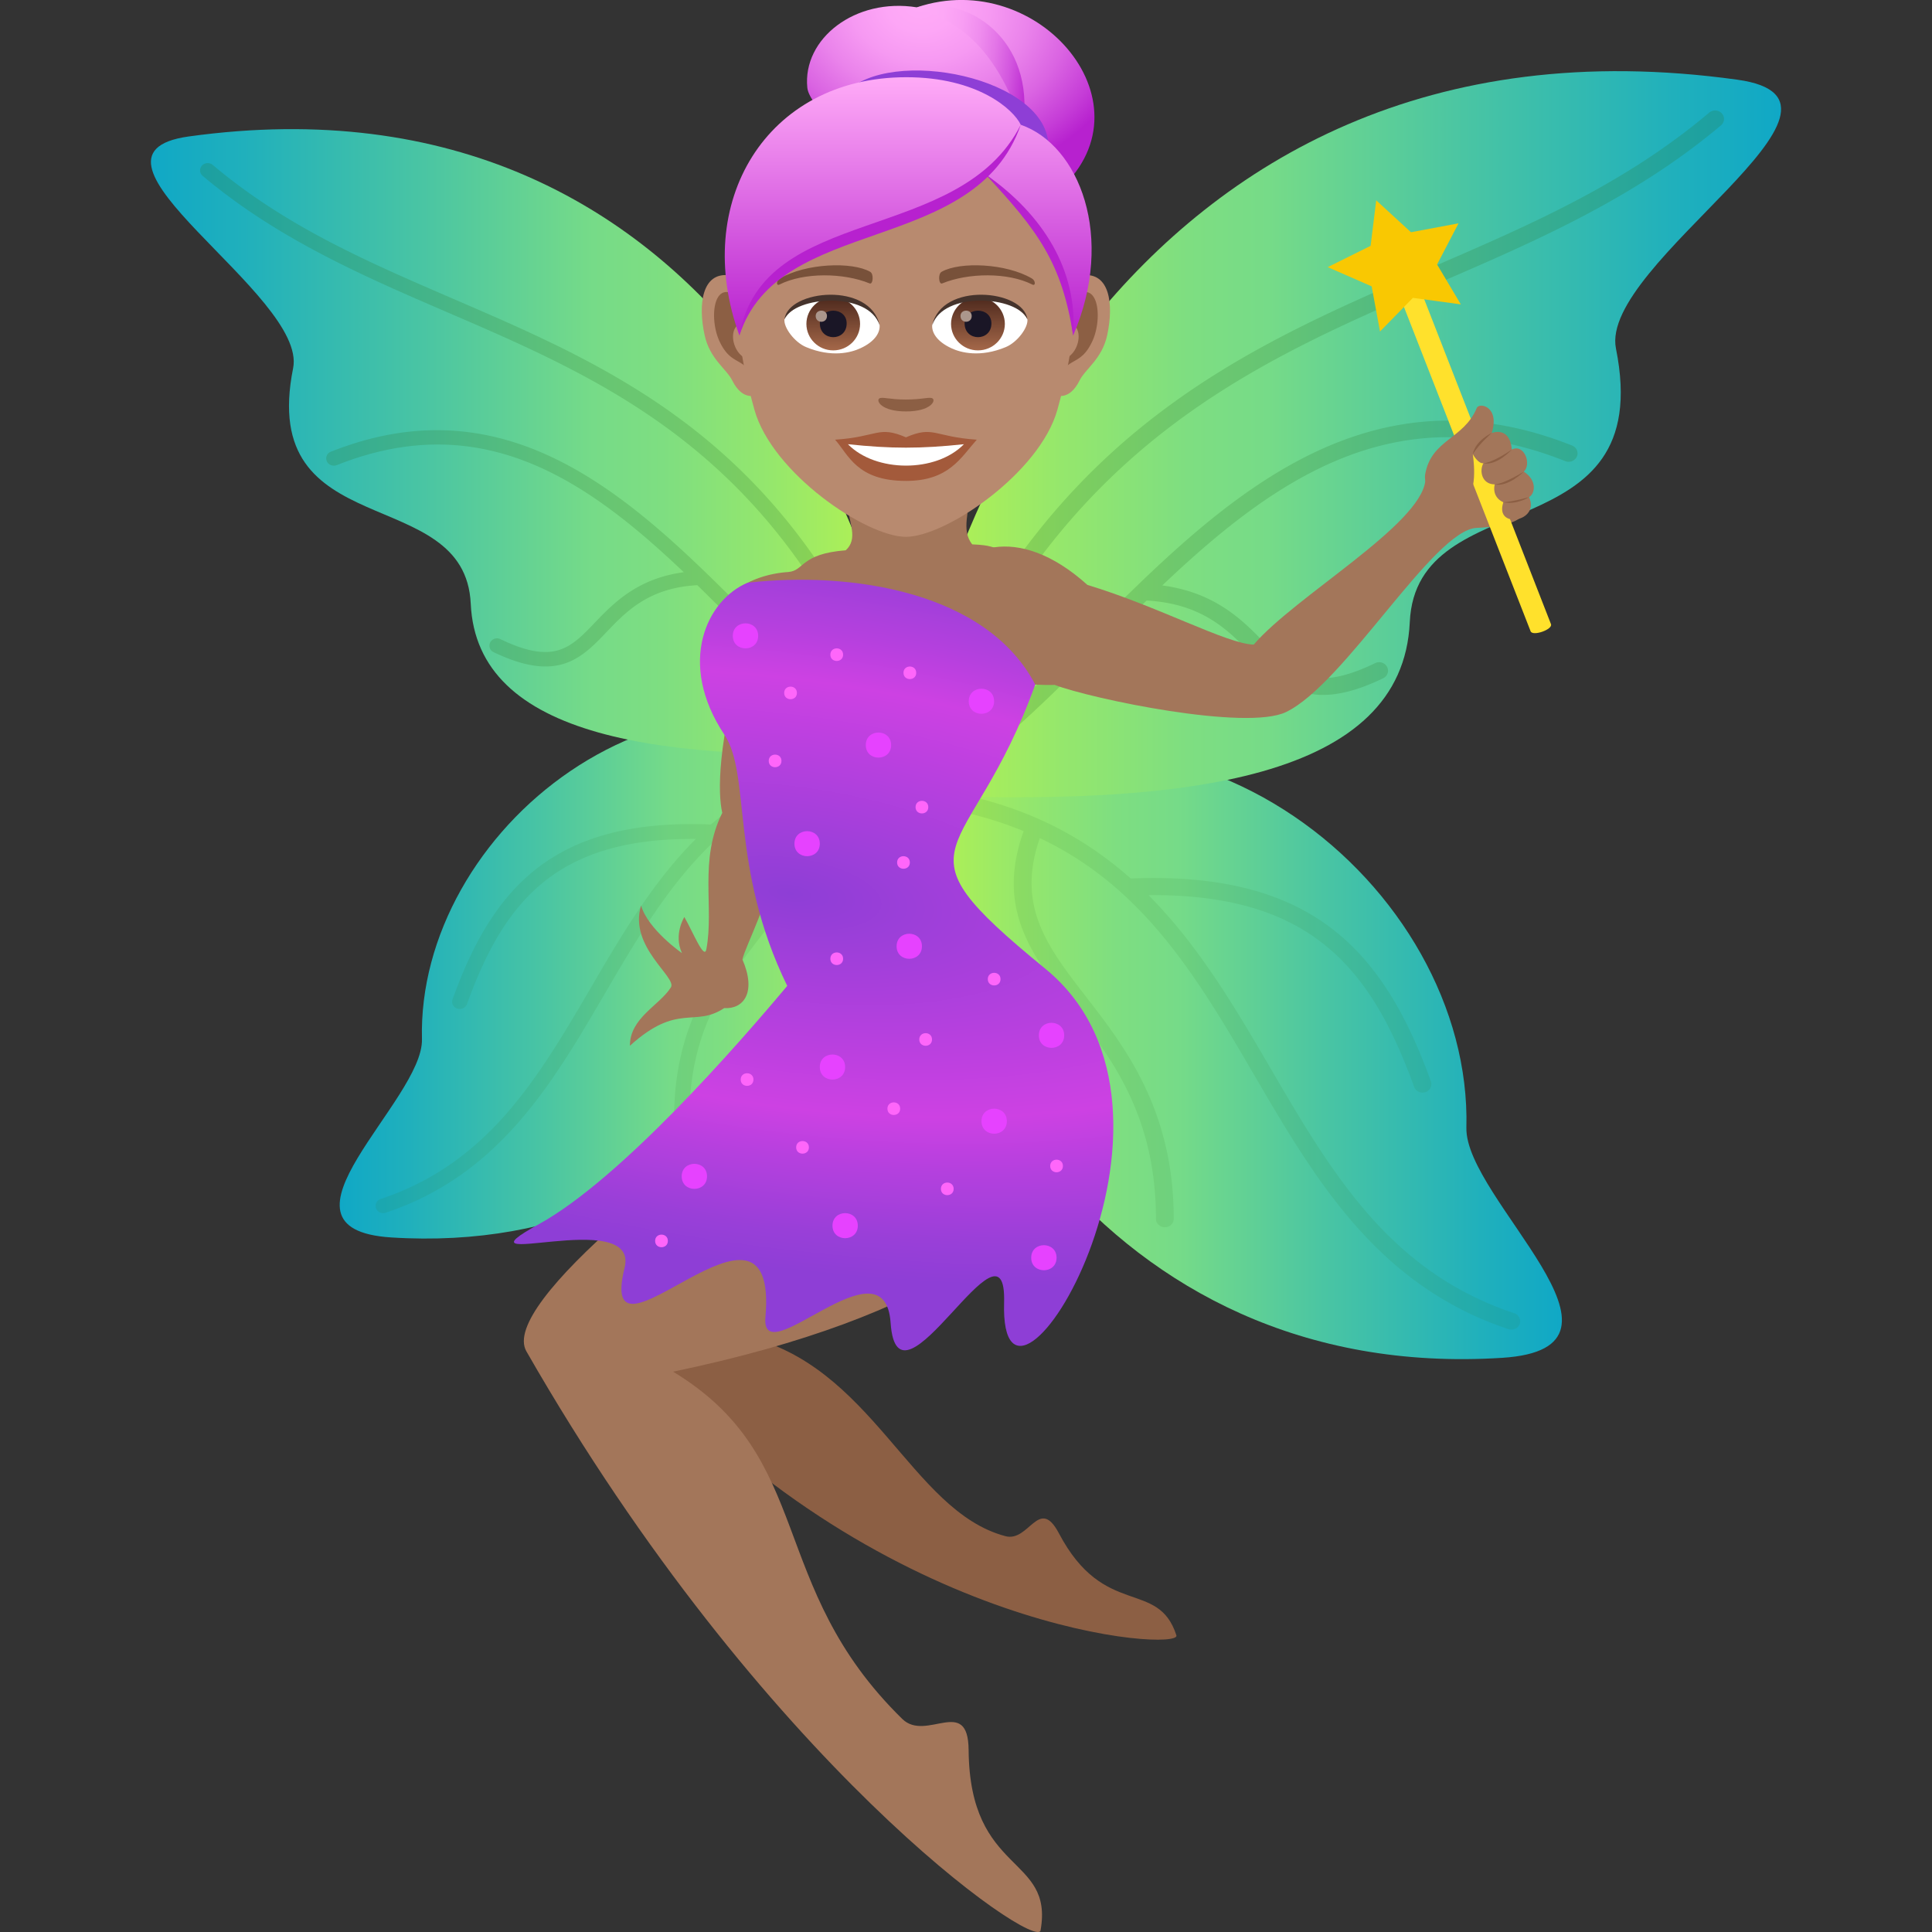 <svg xmlns="http://www.w3.org/2000/svg" xml:space="preserve" viewBox="0 0 64 64"><rect x="0" y="0" width="64" height="64" fill="#333333" stroke="none"/><linearGradient id="a" x1="30.058" x2="51.74" y1="34.933" y2="34.933" gradientUnits="userSpaceOnUse"><stop offset="0" style="stop-color:#b9f44c"/><stop offset=".176" style="stop-color:#95e76c"/><stop offset=".321" style="stop-color:#7ede81"/><stop offset=".413" style="stop-color:#76db88"/><stop offset=".637" style="stop-color:#4ac5a3"/><stop offset=".877" style="stop-color:#20b0bc"/><stop offset="1" style="stop-color:#10a8c6"/></linearGradient><path fill="url(#a)" d="M49.759 44.98c-13.232.842-19.701-10.888-19.701-18.653 9.262-4.858 18.721 3.09 18.518 11.028-.059 2.361 6.273 7.303 1.183 7.625z"/><path fill="#297124" d="M50.159 43.501c-4.143-1.378-6.056-4.661-8.087-8.14-1.171-2.006-2.369-4.043-4.026-5.708 5.359-.046 7.363 2.396 8.8 6.352a.295.295 0 0 0 .376.172.277.277 0 0 0 .179-.355c-1.531-4.218-3.824-6.973-9.943-6.72-1.782-1.582-4.082-2.74-7.37-3.057a.29.29 0 0 0-.323.254c-.017.153.104.291.264.306 1.494.144 2.768.469 3.88.927-.916 2.56.244 4.077 1.592 5.817 1.309 1.688 2.791 3.604 2.791 7.027 0 .154.133.278.293.278.165 0 .296-.124.296-.278 0-3.607-1.611-5.688-2.907-7.36-1.288-1.665-2.31-2.999-1.529-5.253 3.468 1.638 5.259 4.688 7.117 7.873 1.993 3.413 4.055 6.945 8.408 8.394a.296.296 0 0 0 .373-.171.28.28 0 0 0-.184-.358z" opacity=".1"/><linearGradient id="b" x1="30.058" x2="59" y1="14.384" y2="14.384" gradientUnits="userSpaceOnUse"><stop offset="0" style="stop-color:#b9f44c"/><stop offset=".176" style="stop-color:#95e76c"/><stop offset=".321" style="stop-color:#7ede81"/><stop offset=".413" style="stop-color:#76db88"/><stop offset=".637" style="stop-color:#4ac5a3"/><stop offset=".877" style="stop-color:#20b0bc"/><stop offset="1" style="stop-color:#10a8c6"/></linearGradient><path fill="url(#b)" d="M57.551 2.64C37.145-.193 30.058 19.035 30.058 26.327c9.374.413 16.404-.56 16.643-5.719.215-4.7 8.205-2.223 6.83-9.06-.566-2.815 9.019-8.216 4.02-8.908z"/><path fill="#297124" d="M47.591 9.402c3.219-1.388 6.545-2.824 9.42-5.251a.271.271 0 0 0 .025-.396.303.303 0 0 0-.416-.025c-2.81 2.373-5.948 3.726-9.272 5.161-6.606 2.851-13.435 5.799-17.514 17.195a.514.514 0 0 1 .442.442c2.152-1.094 4.122-3.061 6.206-5.145.496-.498.998-.999 1.502-1.489 1.852.101 2.717.993 3.48 1.788.649.682 1.276 1.338 2.36 1.338.536 0 1.182-.158 1.995-.552a.275.275 0 0 0 .129-.378.299.299 0 0 0-.393-.123c-2.073 1-2.702.338-3.657-.662-.732-.763-1.642-1.676-3.396-1.912 3.709-3.521 7.748-6.348 13.347-4.118.147.06.322-.007.386-.149s-.009-.309-.158-.367c-7.003-2.783-11.794 2.008-16.021 6.236-1.851 1.855-3.611 3.608-5.459 4.706C34.618 15.004 41.21 12.154 47.591 9.402z" opacity=".2"/><linearGradient id="c" x1="795.29" x2="813.966" y1="32.337" y2="32.337" gradientTransform="matrix(-1 0 0 1 825.219 0)" gradientUnits="userSpaceOnUse"><stop offset="0" style="stop-color:#b9f44c"/><stop offset=".176" style="stop-color:#95e76c"/><stop offset=".321" style="stop-color:#7ede81"/><stop offset=".413" style="stop-color:#76db88"/><stop offset=".637" style="stop-color:#4ac5a3"/><stop offset=".877" style="stop-color:#20b0bc"/><stop offset="1" style="stop-color:#10a8c6"/></linearGradient><path fill="url(#c)" d="M12.959 40.992c11.396.725 16.97-9.378 16.97-16.067-7.978-4.186-16.124 2.662-15.951 9.499.052 2.03-5.403 6.289-1.019 6.568z"/><path fill="#297124" d="M12.61 39.718c3.569-1.188 5.219-4.016 6.97-7.01 1.008-1.729 2.04-3.483 3.47-4.917-4.617-.04-6.345 2.063-7.581 5.469a.257.257 0 0 1-.324.149.236.236 0 0 1-.154-.306c1.318-3.634 3.295-6.007 8.563-5.79 1.536-1.362 3.517-2.357 6.35-2.63a.248.248 0 0 1 .278.219.246.246 0 0 1-.228.263c-1.289.124-2.384.403-3.342.797.789 2.207-.211 3.512-1.373 5.011-1.126 1.454-2.402 3.104-2.402 6.055 0 .133-.114.24-.253.24a.246.246 0 0 1-.253-.24c0-3.109 1.388-4.9 2.504-6.341 1.107-1.435 1.988-2.582 1.313-4.524-2.986 1.41-4.526 4.038-6.128 6.78-1.715 2.941-3.493 5.983-7.241 7.229a.25.25 0 0 1-.322-.145.238.238 0 0 1 .153-.309z" opacity=".1"/><linearGradient id="d" x1="795.29" x2="820.219" y1="14.638" y2="14.638" gradientTransform="matrix(-1 0 0 1 825.219 0)" gradientUnits="userSpaceOnUse"><stop offset="0" style="stop-color:#b9f44c"/><stop offset=".176" style="stop-color:#95e76c"/><stop offset=".321" style="stop-color:#7ede81"/><stop offset=".413" style="stop-color:#76db88"/><stop offset=".637" style="stop-color:#4ac5a3"/><stop offset=".877" style="stop-color:#20b0bc"/><stop offset="1" style="stop-color:#10a8c6"/></linearGradient><path fill="url(#d)" d="M6.249 4.521c17.575-2.44 23.68 14.122 23.68 20.403-8.075.356-14.131-.483-14.335-4.924-.186-4.049-7.066-1.917-5.884-7.803.487-2.426-7.769-7.076-3.461-7.676z"/><path fill="#297124" d="M14.825 10.348c-2.771-1.195-5.638-2.434-8.112-4.523a.232.232 0 0 1-.021-.34.259.259 0 0 1 .356-.021c2.42 2.041 5.124 3.208 7.986 4.444 5.689 2.455 11.572 4.994 15.086 14.81a.444.444 0 0 0-.379.383c-1.856-.942-3.553-2.636-5.348-4.433-.428-.429-.858-.858-1.293-1.283-1.595.086-2.342.856-2.997 1.542-.56.587-1.1 1.151-2.036 1.151-.46 0-1.017-.138-1.717-.475a.236.236 0 0 1-.111-.324.257.257 0 0 1 .339-.106c1.787.859 2.329.291 3.151-.573.629-.655 1.414-1.441 2.922-1.645-3.191-3.033-6.67-5.467-11.494-3.547-.129.049-.278-.006-.331-.13a.235.235 0 0 1 .137-.315c6.033-2.398 10.157 1.729 13.8 5.371 1.591 1.597 3.109 3.108 4.7 4.055-3.464-9.217-9.141-11.671-14.638-14.041z" opacity=".2"/><path fill="#8C5F44" d="M38.97 54.174c-.607-1.887-2.393-.536-3.893-3.383-.662-1.248-.984.308-1.773.096-3.146-.835-4.408-5.714-8.692-6.638 12.304-5.292 5.263-11.807 3.727-11.271-3.268 1.141-8.258 10.903-7.001 12.285 8.067 8.873 17.803 9.448 17.632 8.911z"/><path fill="#A3765A" d="M24.632 21.61c-.86 2.993-.86 4.646-.706 5.317-.783 1.573-.264 3.125-.527 4.518-.07.369-.443-.571-.729-1.067 0 0-.364.574-.08 1.194 0 0-1.12-.775-1.354-1.575-.418 1.366 1.195 2.374.989 2.709-.374.6-1.361 1.006-1.358 1.936 1.59-1.442 2.137-.591 3.121-1.247.654.039 1.076-.53.605-1.613.248-1.017 2.963-5.24.039-10.172z"/><path fill="#A3765A" d="M33.276 18.238c-.433-.103-.422-.179-1.069-.205-.785-.954 1.341-2.787-2.527-2.44-2.86.491-.835 1.891-1.664 2.636-1.509.117-1.367.677-1.9.719-2.751.19-3.869 3.058-1.409 4.699-.58 1.554.445 2.867.442 4.446-.01 2.92 1.642 4.5 3.051 6.628-5.181 3.396-11.661 8.475-10.763 10.043 7.826 13.66 16.909 19.896 17.033 19.182.445-2.512-2.348-1.812-2.383-5.973-.016-1.826-1.403-.254-2.196-1.029-4.531-4.429-2.844-8.632-7.594-11.505 17.595-3.671 13.871-12.003 11.38-13.589-4.857-3.092-1.364-4.426.578-9.087.696-1.671 1.498-3.923-.979-4.525z"/><path fill="#A3765A" d="M47.217 15.927c-.173 1.478-4.31 3.823-5.685 5.426-.884-.019-3.155-1.265-5.51-1.977-4.697-4.229-7.752 3.462-1.082 3.313 1.231.466 6.343 1.532 7.661.899 1.958-.943 4.892-6.04 6.315-6.101 4.338-.182-1.499-3.28-1.699-1.56z"/><radialGradient id="e" cx="29.108" cy="41.169" r="29.72" gradientTransform="matrix(1.07 .148 -.058 .413 -2.586 8.277)" gradientUnits="userSpaceOnUse"><stop offset="0" style="stop-color:#8e3ed6"/><stop offset=".57" style="stop-color:#cd41e3"/><stop offset=".704" style="stop-color:#b540de"/><stop offset=".892" style="stop-color:#993fd8"/><stop offset="1" style="stop-color:#8e3ed6"/></radialGradient><path fill="url(#e)" d="M24.77 19.303c3.394-.383 7.903.277 9.523 3.373-2.169 6.053-4.955 5.092.329 9.41 5.845 4.774-1.523 16.569-1.36 11.066.097-3.296-3.527 4.038-3.759.672-.196-2.879-4.316 1.75-4.147-.191.453-5.152-5.636 2.281-4.666-1.633.521-2.081-5.89.232-2.837-1.449 2.708-1.494 6.564-5.909 8.225-7.892-1.92-3.938-1.186-6.976-2.082-8.321-1.587-2.389-.573-4.48.774-5.035z"/><path fill="#E642FF" d="M25.115 21.063c0 .554-.84.554-.84 0 0-.552.84-.552.84 0zm4.405 3.619c0 .553-.84.553-.84 0 0-.554.84-.554.84 0zm-2.363 3.266c0 .553-.84.553-.84 0s.84-.553.84 0zm3.383 3.398c0 .554-.839.554-.839 0 0-.553.839-.553.839 0zm2.813 5.795c0 .553-.84.553-.84 0s.84-.553.84 0zm-4.937 3.461c0 .553-.839.553-.839 0 0-.554.839-.554.839 0zm-4.995-1.634c0 .553-.839.553-.839 0s.839-.553.839 0zm4.575-3.621c0 .554-.839.554-.839 0 0-.553.839-.553.839 0zM35 41.664c0 .553-.84.553-.84 0 0-.554.84-.554.84 0zm.253-7.367c0 .553-.84.553-.84 0s.84-.553.84 0zM32.931 23.23c0 .553-.84.553-.84 0s.84-.553.84 0z"/><path fill="#FF66FA" d="M30.751 26.737c0 .278-.422.278-.422 0s.422-.278.422 0zm-4.864-1.531c0 .278-.422.278-.422 0s.422-.278.422 0zm2.042-3.519c0 .278-.422.278-.422 0s.422-.279.422 0zm0 10.073c0 .277-.422.277-.422 0 0-.279.422-.279.422 0zm2.945 2.674c0 .278-.422.278-.422 0s.422-.279.422 0zm.717 4.949c0 .277-.422.277-.422 0 0-.279.422-.279.422 0zm-4.795-1.375c0 .277-.422.277-.422 0 0-.279.422-.279.422 0zm-4.672 3.099c0 .278-.422.278-.422 0s.422-.278.422 0zm13.087-2.483c0 .278-.422.278-.422 0s.422-.278.422 0zm-2.067-6.189c0 .278-.422.278-.422 0s.422-.279.422 0zm-3.325 4.292c0 .277-.422.277-.422 0 0-.279.422-.279.422 0zm-4.86-.965c0 .278-.422.278-.422 0s.422-.279.422 0zm5.181-7.191c0 .277-.422.277-.422 0 0-.278.422-.278.422 0zm.211-6.284c0 .278-.422.278-.422 0 0-.277.422-.277.422 0zm-3.952.667c0 .278-.422.278-.422 0s.422-.278.422 0z"/><radialGradient id="f" cx="240.131" cy="-149.253" r="5.27" gradientTransform="matrix(1.268 -.314 .464 1.063 -204.76 234.21)" gradientUnits="userSpaceOnUse"><stop offset="0" style="stop-color:#ffabf7"/><stop offset=".155" style="stop-color:#fda6f6"/><stop offset=".329" style="stop-color:#f699f2"/><stop offset=".51" style="stop-color:#ea83eb"/><stop offset=".698" style="stop-color:#da64e2"/><stop offset=".889" style="stop-color:#c53cd7"/><stop offset="1" style="stop-color:#b721cf"/></radialGradient><path fill="url(#f)" d="M26.743 2.903c.129 1.292 6.157 5.241 8.239 3.482 3.362-2.842-.55-7.505-4.61-6.142-2.047-.328-3.789 1.04-3.629 2.66z"/><linearGradient id="g" x1="79.019" x2="83.061" y1="-73.692" y2="-73.692" gradientTransform="rotate(8.19 -472.402 -377.007)" gradientUnits="userSpaceOnUse"><stop offset="0" style="stop-color:#ffabf7"/><stop offset=".211" style="stop-color:#fda8f6"/><stop offset=".379" style="stop-color:#f89ef3"/><stop offset=".533" style="stop-color:#ef8dee"/><stop offset=".677" style="stop-color:#e375e7"/><stop offset=".816" style="stop-color:#d357df"/><stop offset=".948" style="stop-color:#c032d4"/><stop offset="1" style="stop-color:#b721cf"/></linearGradient><path fill="url(#g)" d="M33.886 4.198C32.77.895 31.14.614 30.372.244c1.653-.404 3.94 1.023 3.514 3.954z"/><path fill="#8E3ED6" d="M27.988 3.092c-1.027 1.102 6.71 3.973 6.743 1.785.037-2.311-5.266-3.373-6.743-1.785z"/><path fill="#B88A6F" d="M24.157 9.119c.907.108 1.562 3.104.991 3.894-.08.111-.546.287-.892-.41-.192-.387-.745-.709-.916-1.507-.221-1.021-.083-2.085.817-1.977zm11.703 0c-.907.108-1.559 3.104-.989 3.894.08.111.546.287.892-.41.192-.387.745-.709.916-1.507.219-1.021.082-2.085-.819-1.977z"/><path fill="#8C5F44" d="M24.183 9.693c.236.073.494.43.635 1.02-.826-.176-.62 1.184.098 1.21a7.497 7.497 0 0 1-.032.425c-.346-.495-.698-.298-1.046-1.035-.316-.667-.239-1.801.345-1.62zm11.019 1.019c.139-.59.396-.946.633-1.019.586-.182.66.953.346 1.619-.346.737-.698.54-1.044 1.035a6.694 6.694 0 0 1-.034-.426c.71-.033.916-1.375.099-1.209z"/><path fill="#B88A6F" d="M30.009 3.358c3.926 0 5.815 3.157 5.579 7.217-.049.814-.278 1.991-.561 3.001-.589 2.096-3.696 4.207-5.019 4.207-1.32 0-4.428-2.111-5.016-4.207-.285-1.01-.513-2.187-.563-3.001-.234-4.059 1.654-7.217 5.58-7.217z"/><path fill="#A35A3B" d="M30.011 14.487c.92-.398.926-.016 2.346.078-.533.599-.926 1.366-2.346 1.366-1.633 0-1.906-.873-2.348-1.366 1.42-.093 1.426-.476 2.348-.078z"/><path fill="#FFF" d="M31.931 14.715c-.926.952-2.926.939-3.842 0 1.427.152 2.413.152 3.842 0z"/><path fill="#78513A" d="M25.839 9.224c.852-.502 2.383-.563 2.986-.221.129.069.095.432-.017.386-.862-.355-2.177-.372-2.989.038-.107.054-.109-.13.02-.203zm8.342 0c-.852-.502-2.383-.563-2.988-.221-.129.069-.095.432.017.386.865-.355 2.179-.373 2.989.038.109.054.111-.13-.018-.203z"/><path fill="#8C5F44" d="M29.127 13.2c.095-.064.313.035.884.035.569 0 .787-.1.882-.035.112.077-.065.429-.882.429s-.995-.352-.884-.429z"/><path fill="#FFF" d="M29.136 10.747c.033.256-.142.562-.631.788-.311.146-.956.316-1.802-.037-.382-.158-.751-.651-.717-.923.46-.856 2.721-.981 3.15.172z"/><linearGradient id="h" x1="-424.222" x2="-424.222" y1="480.498" y2="480.765" gradientTransform="matrix(6.57 0 0 -6.57 2814.78 3168.528)" gradientUnits="userSpaceOnUse"><stop offset="0" style="stop-color:#a6694a"/><stop offset="1" style="stop-color:#4f2a1e"/></linearGradient><ellipse cx="27.602" cy="10.73" fill="url(#h)" rx=".889" ry=".877"/><path fill="#1A1626" d="M27.159 10.713c0 .608.888.608.888 0 0-.563-.888-.563-.888 0z"/><path fill="#AB968C" d="M27.021 10.468c0 .255.374.255.374 0 .001-.237-.374-.237-.374 0z"/><path fill="#45332C" d="M29.14 10.78c-.36-1.145-2.82-.976-3.153-.205.123-.986 2.847-1.247 3.153.205z"/><path fill="#FFF" d="M30.882 10.747c-.031.256.144.562.633.788.311.146.954.316 1.802-.037.382-.158.751-.651.717-.923-.461-.856-2.721-.981-3.152.172z"/><linearGradient id="i" x1="-426.19" x2="-426.19" y1="480.498" y2="480.765" gradientTransform="matrix(6.57 0 0 -6.57 2832.511 3168.528)" gradientUnits="userSpaceOnUse"><stop offset="0" style="stop-color:#a6694a"/><stop offset="1" style="stop-color:#4f2a1e"/></linearGradient><ellipse cx="32.396" cy="10.73" fill="url(#i)" rx=".891" ry=".877"/><path fill="#1A1626" d="M31.954 10.713c0 .608.888.608.888 0 0-.563-.888-.563-.888 0z"/><path fill="#AB968C" d="M31.818 10.468c0 .255.371.255.371 0 0-.237-.371-.237-.371 0z"/><path fill="#45332C" d="M30.88 10.78c.358-1.145 2.818-.98 3.153-.205-.124-.986-2.847-1.247-3.153.205z"/><linearGradient id="j" x1="-937.428" x2="-937.428" y1="11.114" y2="2.558" gradientTransform="matrix(-1 0 0 1 -907.343 0)" gradientUnits="userSpaceOnUse"><stop offset="0" style="stop-color:#b721cf"/><stop offset="1" style="stop-color:#ffabf7"/></linearGradient><path fill="url(#j)" d="M30.023 2.558c2.367 0 3.55 1.068 3.791 1.575 1.932.669 3.145 3.713 1.735 6.981-.316-2.556-.733-3.312-2.913-5.347-2.85 2.251-7.225 1.809-8.142 5.347-1.598-4.386.88-8.556 5.529-8.556z"/><path fill="#B721CF" d="M32.637 5.768c1.924 1.341 3.073 3.198 2.913 5.347-.373-2.399-1.155-3.464-2.913-5.347z"/><path fill="#B721CF" d="M33.814 4.133c-2.027 4.011-8.554 2.598-9.319 6.981 1.295-4.028 7.798-2.609 9.319-6.981z"/><path fill="#FFE12C" d="m46.188 9.349 4.515 11.562c.069.179.744-.061.675-.236l-4.48-11.482c-.483-.25-.71.156-.71.156z"/><path fill="#F9C802" d="m45.715 10.981-.277-1.495-1.455-.637 1.42-.705.186-1.508 1.151 1.057 1.576-.295-.711 1.363.787 1.322-1.588-.216z"/><path fill="#A3765A" d="M49.801 16.637s-.386-.137-.287-.591c-.435-.004-.515-.462-.373-.702-.175.029-.353-.299-.353-.299s.196 1.205-.233 1.476c-.941.597-1.411-.421-1.346-.8.202-1.169 1.282-1.169 1.712-2.208.078-.188.771-.059.494.831 0 0 .597-.248.666.548.405-.204.667.477.397.731.462.3.362.744.173.844.386.818-1.16 1.081-.85.17z"/><path fill="#8C5F44" d="M49.801 16.637c.323-.018.851-.17.851-.17s-.404.268-.851.17zm-.287-.591c.321-.019.965-.423.965-.423s-.52.522-.965.423zm-.373-.702c.323-.018.94-.452.94-.452s-.495.55-.94.452zm-.353-.299c.093-.465.627-.701.627-.701s-.4.344-.627.701z"/></svg>